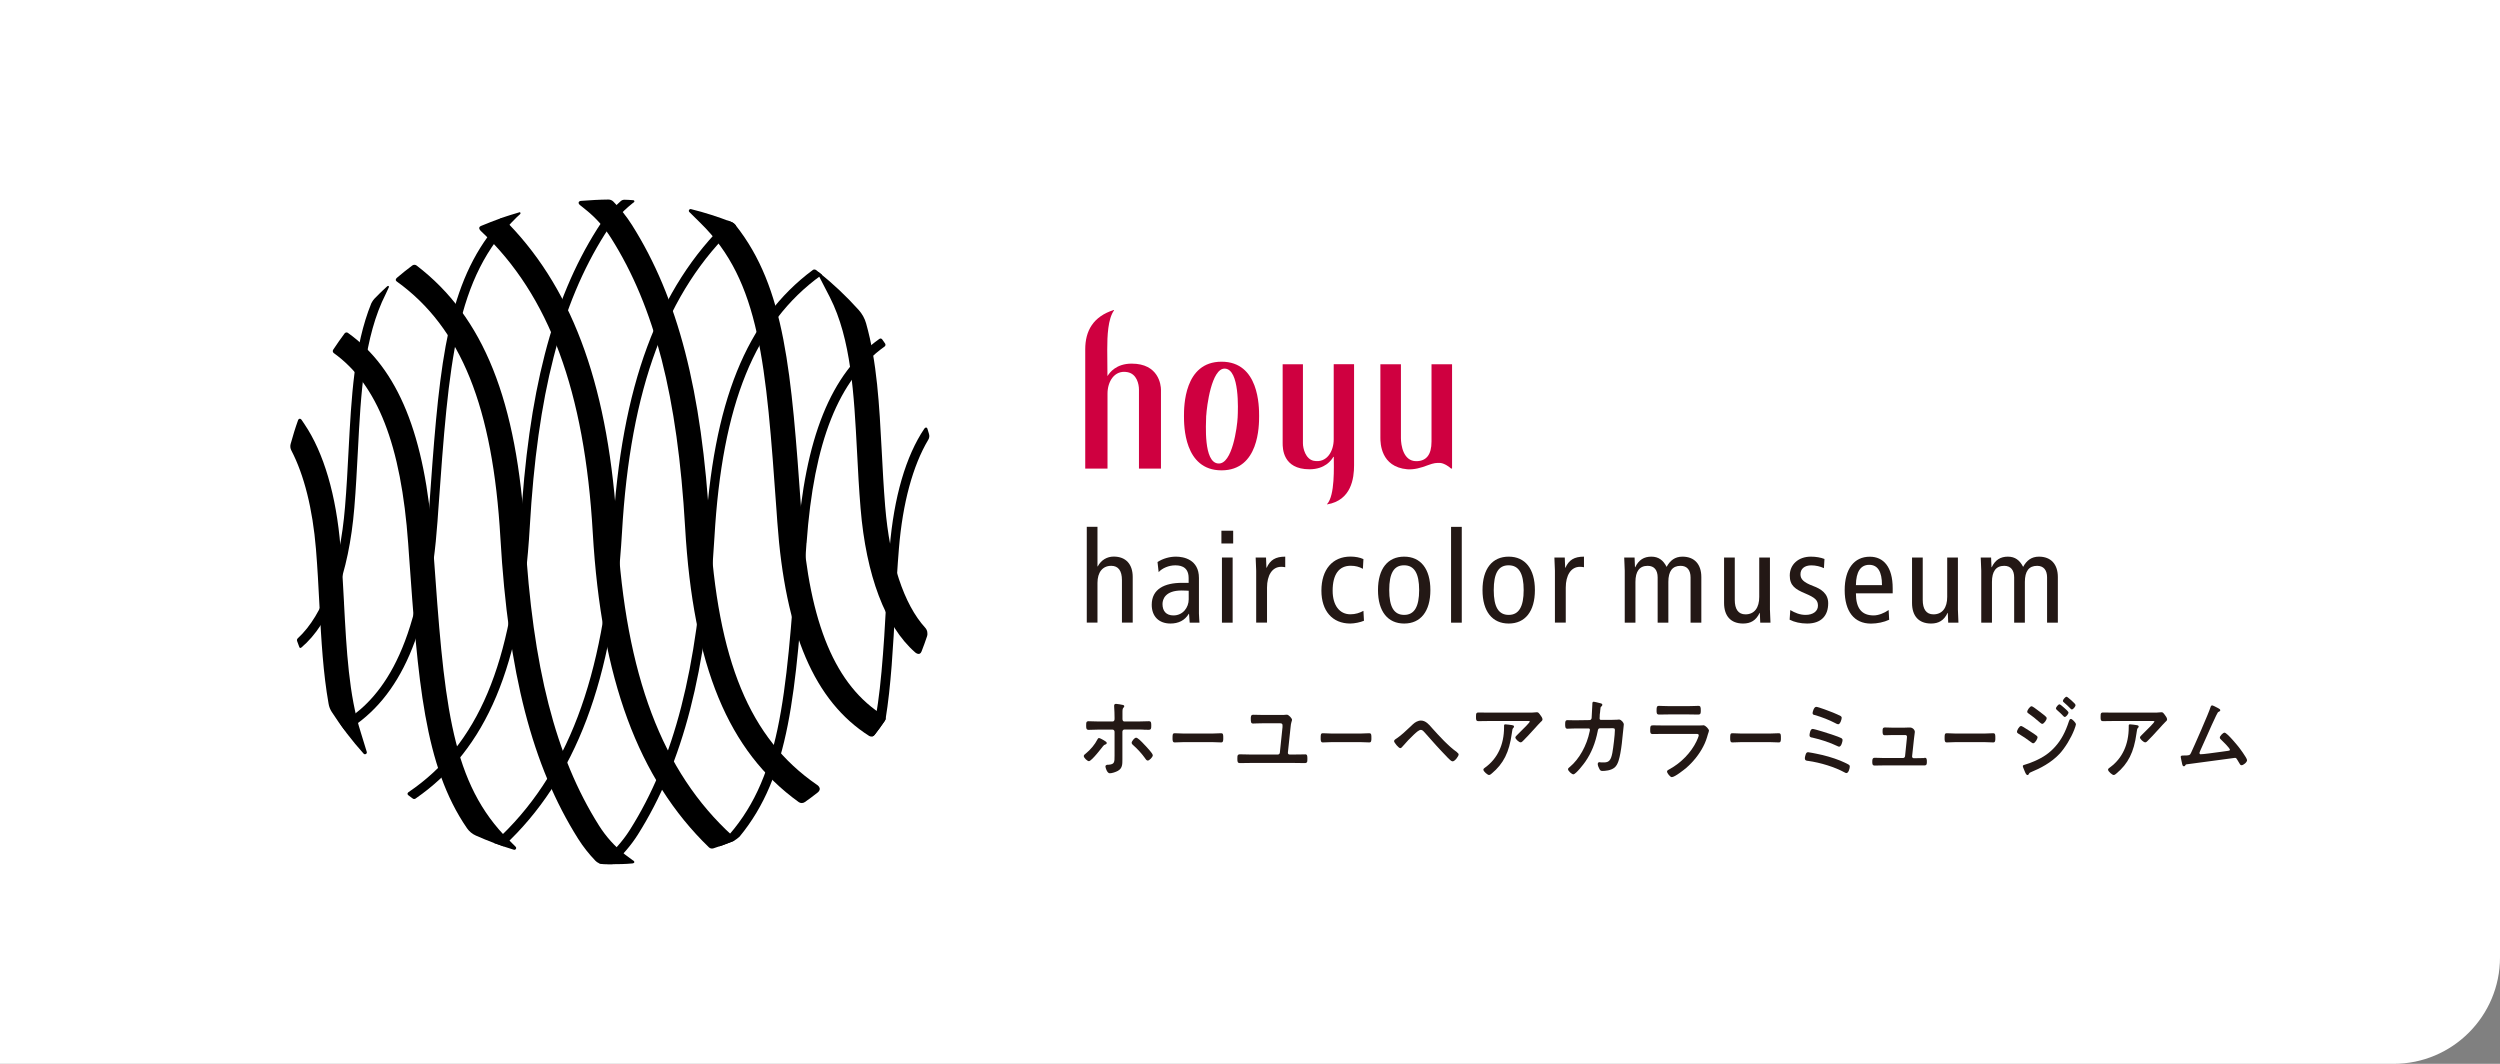 <?xml version="1.0" encoding="UTF-8"?>
<svg id="_レイヤー_2" data-name="レイヤー 2" xmlns="http://www.w3.org/2000/svg" xmlns:xlink="http://www.w3.org/1999/xlink" viewBox="0 0 376 160">
  <rect x="0" y="0" width="376" height="160" fill="#808080" stroke="none"/>
  <defs>
    <style>
      .cls-1 {
        fill: #fff;
      }

      .cls-2 {
        clip-path: url(#clippath);
      }

      .cls-3 {
        fill: none;
      }

      .cls-4 {
        fill: #cf0040;
      }

      .cls-5 {
        fill: #231815;
      }
    </style>
    <clipPath id="clippath">
      <rect class="cls-3" x="40" y="29" width="300" height="102"/>
    </clipPath>
  </defs>
  <g id="design">
    <path class="cls-1" d="m0,0h376v144c0,8.83-7.17,16-16,16H0V0h0Z"/>
    <g class="cls-2">
      <g>
        <g>
          <path class="cls-4" d="m178.07,62.57c0,1.41,0,8.17,5.65,8.17s5.65-6.76,5.65-8.17,0-8.17-5.65-8.17-5.65,6.79-5.65,8.17Zm3.35-.07c.07-1.31.79-7.19,2.82-7.06,2.2.13,1.97,6.07,1.9,7.38-.07,1.35-.79,7.06-2.92,6.89-2.23-.16-1.84-5.91-1.81-7.22Z"/>
          <path class="cls-4" d="m218.25,70.48c-.23-.23-.98-.79-1.61-.85-.62-.03-.98,0-1.87.33-1.12.43-2.1.69-3.12.62-4-.36-4.04-3.97-4.04-4.73v-11.06h3.09v11.09c0,1.02.33,3.48,2.3,3.48,1.51,0,2.3-.95,2.3-2.95v-11.62h3.09v15.66l-.13.03Z"/>
          <path class="cls-4" d="m200.59,54.79v11.29c0,1.77-1.02,3.61-3.02,3.22-1.21-.26-1.61-1.84-1.61-2.63v-11.88h-3.05v11.85c0,.75,0,3.94,4.04,3.94,2.3,0,3.31-1.35,3.58-1.87h.07c0,1.44.2,5.81-1.02,7.12,0,.03.03.03.03.03,3.64-.62,4.04-3.94,4.04-5.88v-15.2h-3.05Z"/>
          <path class="cls-4" d="m170.2,54.69c-2.33,0-3.31,1.35-3.61,1.84h-.03s-.03-2.89-.03-3.97c0-2.03.1-4.6,1.02-5.88v-.03s0-.03-.03-.03c-3.09.98-4.3,3.12-4.3,5.91v17.95h3.35v-11.29c0-1.77,1.02-3.58,2.99-3.22,1.44.26,1.74,1.84,1.74,2.63v11.88h3.31v-11.85c0-.75-.36-3.94-4.4-3.94Z"/>
        </g>
        <g>
          <g>
            <path d="m58.27,43.03c-.48.43-.8.74-1.26,1.19-.26.25-.54.54-.71.72-.25.27-.46.69-.46.69-2.59,6.4-2.99,14.11-3.42,22.22-.14,2.74-.29,5.56-.53,8.41-.76,9.23-3.27,16.2-7.08,19.72-.13.12-.19.26-.12.45.12.37.33.9.33.9.05.14.2.15.29.07,4.33-3.63,7.16-11.1,7.98-21.03.24-2.86.38-5.7.53-8.45.46-8.86.9-17.22,4.21-23.74l.45-.97c.07-.15-.08-.29-.2-.17Z"/>
            <path d="m95.24,30.11c-.23-.02-.5-.04-.73-.05h0c-.19-.01-.39-.01-.59-.02-.21,0-.41.07-.56.21-1.37,1.23-2.57,2.64-3.55,4.2-6.8,10.78-10.35,24.56-11.52,44.7-1.19,20.57-6.39,32.91-16.85,39.99,0,0-.32.23-.02.47.19.15.3.23.48.36l.18.13c.24.17.44-.01.44-.01,10.65-7.37,15.96-20,17.16-40.86,1.15-19.89,4.64-33.47,11.31-44.04,1.1-1.74,2.48-3.28,4.1-4.58l.26-.2c.12-.08.07-.29-.1-.3Z"/>
            <path d="m78.05,31.95c-.82.23-2,.62-2,.62-.31.11-.67.22-.73.26-.12.09-.14.15-.22.25-.67.91-1.11,1.65-1.71,2.47-6.57,9.05-7.45,21.23-8.87,41.21l-.11,1.57c-1.5,21-8.14,27.47-13.07,30.43-.11.06-.14.2-.06.3.1.15.27.38.51.7.09.13.28.17.42.08,8.1-4.93,12.41-14.93,13.59-31.42l.11-1.57c1.62-22.62,2.51-35.08,11.8-44.17l.51-.47c.15-.15.05-.34-.16-.28Z"/>
            <path d="m90.58,129.43c1.64-1.3,3.04-2.86,4.16-4.63,6.67-10.57,10.15-24.15,11.31-44.04,1.18-20.28,6.17-32.69,16.19-40.15.14-.11.34-.1.49,0,.3.24.6.47.9.72l-.16.1c-9.92,7.16-14.86,19.31-16.02,39.4-1.17,20.14-4.72,33.92-11.52,44.7-1.03,1.63-2.37,3.18-3.82,4.45,0,0-1.2,0-1.51-.03s-.54-.15-.54-.15c.26-.15.54-.39.54-.39Z"/>
            <path d="m75.72,127.29c10.88-10.09,16.55-25.12,17.83-47.25,1.25-21.61,6.69-36.25,17.12-46.08,0,0,.01-.01.02-.02-.02-.03-.04-.06-.07-.09-.17-.22-.41-.39-.67-.49-.16-.06-.32-.12-.48-.18-10.54,10.08-16.05,24.96-17.31,46.78-1.27,21.94-6.89,36.74-17.67,46.57l-.26.23c.24.09,1.26.46,1.48.53Z"/>
            <path d="m132.41,109.35c.05-.07.23-.32.41-.57s.34-.47.37-.62c.81-4.91,1.14-10.84,1.48-17.29.14-2.73.29-5.56.53-8.4.56-6.82,2.09-12.44,4.42-16.35.16-.26.19-.57.1-.86-.08-.26-.15-.5-.23-.76-.08-.26-.32-.26-.47-.03-2.78,4.12-4.58,10.3-5.21,17.89-.24,2.86-.38,5.7-.53,8.44-.32,6.18-.91,14.94-1.91,18.39-.32,1.18-.37,1.41-.34,1.48.03.06.08.09.17.07s.21-.02.53-.47c.07-.11.63-.84.69-.92Z"/>
            <path d="m121.31,81.66c1.09-15.23,4.82-24.62,11.73-29.54.14-.1.18-.3.08-.45-.13-.19-.31-.44-.44-.63-.09-.13-.28-.17-.42-.07-7.29,5.16-11.21,14.9-12.34,30.59l-.11,1.57c-1.58,22.08-2.45,34.24-10.89,43.24l-.76.78s-.02.16.09.12c.16-.05.31-.11.39-.14.35-.12.71-.26,1.09-.41.17-.07.47-.18.55-.22.39-.19.8-.52.96-.68,7.56-9.19,8.43-21.38,9.95-42.6l.11-1.57Z"/>
          </g>
          <g>
            <path d="m132.96,107.66c-7.3-4.48-11.23-13.84-12.35-29.4l-.11-1.57c-1.48-20.68-2.39-33.4-9.87-42.83-.17-.22-.41-.39-.67-.49-1.96-.76-3.97-1.41-6.04-1.92-.25-.06-.43.26-.24.44l1.67,1.65c8.97,8.78,9.85,21.08,11.45,43.42l.11,1.57c1.19,16.67,5.59,26.94,13.82,32.16.26.16.61.1.79-.14.4-.52,1.09-1.43,1.56-2.15.31-.46-.13-.73-.13-.73Z"/>
            <path d="m137.62,98.1c-4.46-3.9-7.36-11.57-8.19-21.65-.24-2.88-.39-5.72-.53-8.47-.46-8.74-.89-16.99-4.09-23.28l-1.87-3.62c-.06-.11.08-.22.18-.15,2.16,1.73,4.17,3.62,6.02,5.68.52.58.91,1.27,1.12,2.02,1.64,5.79,1.99,12.29,2.35,19.15.14,2.73.29,5.55.52,8.37.69,8.32,2.81,14.74,6.02,18.26.32.35.42.86.27,1.31-.25.76-.53,1.51-.82,2.26s-.97.13-.97.13Z"/>
            <path d="m122.94,119.22c-.65.53-1.21.92-1.89,1.41-.28.2-.66.2-.93,0-10.59-7.64-15.87-20.43-17.08-41.33-1.14-19.68-4.57-33.1-11.13-43.49-1.05-1.66-2.3-3.06-3.84-4.29l-.82-.66c-.4-.31-.22-.63.14-.65,1.32-.1,2.77-.19,4.12-.2.27,0,.54.11.73.3,1.06,1.07,2,2.25,2.81,3.53,6.91,10.95,10.51,24.91,11.69,45.25,1.18,20.29,6,31.97,16.11,38.93,0,0,.92.53.1,1.2Z"/>
            <path d="m95.23,129.43l-1.23-.91c-1.54-1.22-2.85-2.68-3.9-4.34-6.56-10.39-9.99-23.81-11.13-43.49-1.19-20.45-6.23-33.05-16.32-40.76-.19-.14-.45-.14-.64,0-.78.59-1.55,1.19-2.29,1.83-.44.38,0,.61,0,.61,9.61,6.93,14.4,18.82,15.54,38.53,1.18,20.34,4.79,34.3,11.69,45.25.75,1.19,1.63,2.3,2.6,3.31.3.31.7.48,1.13.5s.82.02,1.24.02c1.08,0,2.15-.02,3.21-.12.28-.03.4-.25.09-.45Z"/>
            <path d="m110.22,126.54c-.96.38-1.93.73-2.92,1.05-.24.08-.51.02-.69-.16-10.63-10.29-16.18-25.35-17.46-47.32-1.23-21.3-6.56-35.69-16.76-45.3-.44-.4-.39-.69-.02-.84.88-.36,1.9-.77,2.8-1.09.14-.05.24-.09.31-.1.15-.03.19.05.42.28s.44.44.65.67c9.86,10.26,15.06,24.98,16.29,46.17,1.25,21.62,6.75,36.17,17.29,45.78l.28.25c.17.16.19.46-.21.62Z"/>
            <path d="m45.36,63.15l.45.67c2.89,4.29,4.76,10.66,5.4,18.44.24,2.85.38,5.67.53,8.39v.09c.38,7.1.73,13.8,2.52,19.41l.9,2.93c.09.28-.27.49-.47.27-1.76-1.96-3.36-4.05-4.79-6.27-.24-.37-.41-.79-.48-1.23-.82-4.62-1.09-9.42-1.38-14.89-.14-2.75-.29-5.57-.52-8.39-.5-6.04-1.78-11.13-3.7-14.82-.16-.3-.2-.64-.11-.97.35-1.26.69-2.39,1.13-3.61.05-.14.28-.34.53-.01Z"/>
            <path d="m65.2,83.04l-.11-1.57c-1.15-16.03-5.21-26.03-12.77-31.41-.15-.11-.37-.07-.49.08-.6.8-1.17,1.63-1.72,2.46-.11.17-.07.39.1.51,6.56,4.71,10.12,13.82,11.18,28.63l.11,1.57c1.36,19.05,2.29,31.9,8.74,41.26.33.48.79.86,1.33,1.1,1.85.82,3.75,1.54,5.71,2.13.27.08.47-.25.27-.45l-1.77-1.77c-8.16-8.71-9.02-20.72-10.58-42.53Z"/>
          </g>
          <circle class="cls-3" cx="91.93" cy="80" r="50"/>
          <path d="m51.95,110.01c-.28-.37-.55-.75-.82-1.13"/>
        </g>
        <g>
          <path class="cls-5" d="m168.74,93.65v-6.4c0-1.4-.54-2.15-1.61-2.15-1.31,0-2.07.98-2.07,2.57v5.97h-1.61v-14.41h1.61v5.96h.04c.52-.98,1.42-1.48,2.4-1.48,1.83,0,2.86,1.15,2.86,3.07v6.86h-1.61Z"/>
          <path class="cls-5" d="m178.93,93.65l-.1-1.33h-.04c-.6,1-1.56,1.46-2.75,1.46-1.75,0-2.82-1.08-2.82-2.82,0-2.38,1.94-3.3,4.55-3.3h1v-.73c0-1.92-1.56-1.9-2.07-1.9-.86,0-1.9.4-2.44,1.02l-.17-1.52c.83-.54,1.84-.81,2.77-.81,1.15,0,3.46.42,3.46,3.21v5.34c0,.46.08,1.27.08,1.38h-1.46Zm-.15-4.8c-.11,0-.5-.04-1.06-.04-2.48,0-2.88,1.33-2.88,2.04,0,1.04.54,1.71,1.65,1.71,1.42,0,2.29-1.19,2.29-2.42v-1.29Z"/>
          <path class="cls-5" d="m183.7,81.74v-1.92h1.77v1.92h-1.77Zm.08,11.91v-9.8h1.61v9.8h-1.61Z"/>
          <path class="cls-5" d="m188.93,93.65v-7.82c0-.44-.08-1.56-.08-1.98h1.56l.06,1.54h.04c.52-1.17,1.33-1.67,2.79-1.67v1.59c-.21-.04-.4-.06-.61-.06-1.36,0-2.13,1.29-2.13,3.13v5.26h-1.61Z"/>
          <path class="cls-5" d="m205.14,93.36c-.52.23-1.44.42-2.06.42-2.71,0-4.34-1.92-4.34-4.94,0-3.19,1.67-5.13,4.38-5.13.69,0,1.42.13,1.94.38l-.08,1.46c-.56-.31-1.13-.46-1.84-.46-1.75,0-2.71,1.29-2.71,3.75,0,2.21,1.04,3.55,2.67,3.55.75,0,1.4-.21,1.96-.52l.08,1.48Z"/>
          <path class="cls-5" d="m207.25,88.75c0-3.23,1.48-5.03,3.94-5.03s3.94,1.81,3.94,5.03-1.48,5.03-3.94,5.03-3.94-1.81-3.94-5.03Zm6.19,0c0-2.52-.73-3.73-2.27-3.73s-2.23,1.21-2.23,3.73.71,3.73,2.25,3.73,2.25-1.25,2.25-3.73Z"/>
          <path class="cls-5" d="m218.24,93.65v-14.41h1.61v14.41h-1.61Z"/>
          <path class="cls-5" d="m222.97,88.75c0-3.23,1.48-5.03,3.94-5.03s3.94,1.81,3.94,5.03-1.48,5.03-3.94,5.03-3.94-1.81-3.94-5.03Zm6.19,0c0-2.52-.73-3.73-2.27-3.73s-2.23,1.21-2.23,3.73.71,3.73,2.25,3.73,2.25-1.25,2.25-3.73Z"/>
          <path class="cls-5" d="m233.86,93.65v-7.82c0-.44-.08-1.56-.08-1.98h1.56l.06,1.54h.04c.52-1.17,1.33-1.67,2.79-1.67v1.59c-.21-.04-.4-.06-.61-.06-1.36,0-2.13,1.29-2.13,3.13v5.26h-1.61Z"/>
          <path class="cls-5" d="m254.26,93.65v-6.8c0-1.11-.52-1.75-1.5-1.75-1.23,0-1.84.81-1.84,2.42v6.13h-1.61v-6.8c0-1.09-.5-1.75-1.5-1.75-1.23,0-1.84.83-1.84,2.42v6.13h-1.61v-7.82c0-.38-.08-1.67-.08-1.98h1.56l.06,1.46h.04c.52-1.11,1.33-1.59,2.42-1.59s1.79.54,2.3,1.54c.52-.96,1.25-1.54,2.38-1.54,1.81,0,2.84,1.15,2.84,3.07v6.86h-1.61Z"/>
          <path class="cls-5" d="m264.74,93.65l-.06-1.46h-.04c-.54,1.13-1.34,1.59-2.48,1.59-1.86,0-2.86-1.15-2.86-3.09v-6.84h1.61v6.38c0,1.38.52,2.17,1.61,2.17,1.36,0,2.07-1.02,2.07-2.61v-5.94h1.61v7.82c0,.46.08,1.58.08,1.98h-1.56Z"/>
          <path class="cls-5" d="m269.25,91.75c.75.44,1.48.73,2.31.73,1.13,0,1.86-.56,1.86-1.38s-.42-1.21-1.88-1.83c-1.56-.65-2.36-1.21-2.36-2.71,0-1.65,1.29-2.84,3.17-2.84.77,0,1.5.13,2.05.35l-.08,1.38c-.54-.25-1.21-.42-1.9-.42-1.02,0-1.63.52-1.63,1.34,0,.73.44,1.21,1.92,1.77,1.13.42,2.25,1.09,2.25,2.59,0,1.9-1.08,3.05-3.17,3.05-.98,0-1.92-.21-2.63-.58l.1-1.46Z"/>
          <path class="cls-5" d="m284.13,93.21c-.77.36-1.79.58-2.73.58-2.54,0-3.96-1.84-3.96-5.03s1.42-5.03,3.78-5.03c2.05,0,3.44,1.52,3.44,4.74v.77h-5.53c0,2.29.9,3.32,2.67,3.32.71,0,1.56-.33,2.25-.81l.08,1.46Zm-1.08-5.21c0-2.02-.63-3.05-1.92-3.05s-1.98,1.04-2,3.05h3.92Z"/>
          <path class="cls-5" d="m293.01,93.65l-.06-1.46h-.04c-.54,1.13-1.34,1.59-2.48,1.59-1.86,0-2.86-1.15-2.86-3.09v-6.84h1.61v6.38c0,1.38.52,2.17,1.61,2.17,1.36,0,2.07-1.02,2.07-2.61v-5.94h1.61v7.82c0,.46.08,1.58.08,1.98h-1.56Z"/>
          <path class="cls-5" d="m307.88,93.65v-6.8c0-1.11-.52-1.75-1.5-1.75-1.23,0-1.84.81-1.84,2.42v6.13h-1.61v-6.8c0-1.09-.5-1.75-1.5-1.75-1.23,0-1.84.83-1.84,2.42v6.13h-1.61v-7.82c0-.38-.08-1.67-.08-1.98h1.56l.06,1.46h.04c.52-1.11,1.33-1.59,2.42-1.59s1.79.54,2.3,1.54c.52-.96,1.25-1.54,2.38-1.54,1.81,0,2.84,1.15,2.84,3.07v6.86h-1.61Z"/>
        </g>
        <g>
          <path class="cls-5" d="m172.27,112.16c-.76-.83-1.19-1.21-1.4-1.21-.26,0-.67.55-.67.76,0,.17.15.29.22.35.67.59,1.29,1.27,1.83,2.02v.02c.09.12.21.29.38.29.22,0,.75-.52.75-.8,0-.17-.31-.57-1.03-1.35l-.08-.09Z"/>
          <path class="cls-5" d="m171.99,109.75c.26,0,.52.01.78.01.36,0,.38-.21.38-.59,0-.47,0-.7-.36-.7-.26,0-.53.01-.79.02-.26.01-.52.02-.78.02h-2.13c-.13,0-.27-.11-.27-.36v-.92c0-.51.01-.64.15-.8,0-.01.02-.02.03-.03.04-.04.09-.09.09-.18,0-.13-.12-.18-.2-.2h-.02c-.17-.05-.86-.16-1.02-.16-.17,0-.28.09-.28.24,0,.03,0,.06,0,.09,0,.02,0,.05,0,.08.04.59.06,1.14.06,1.65v.23c0,.16-.07.36-.29.36h-2.08c-.25,0-.54-.01-.81-.02-.26-.01-.52-.02-.74-.02-.12,0-.2.03-.25.08-.1.1-.1.28-.1.54v.05c0,.35,0,.63.38.63.26,0,.51-.01.76-.02.25-.01.5-.02.76-.02h2.07c.16,0,.3.15.3.33v3.59c0,.97,0,1.29-.86,1.36-.02,0-.05,0-.08,0-.17,0-.43.02-.43.28,0,.15.24,1.01.65,1.01.34,0,.9-.19,1.21-.36.69-.38.69-.99.69-1.7v-4.19c0-.18.13-.33.29-.33h2.12c.26,0,.52,0,.78.01Z"/>
          <path class="cls-5" d="m166.45,111.74c0-.14-.13-.21-.4-.38l-.14-.08s-.48-.28-.62-.28c-.12,0-.19.12-.23.2-.4.78-1.02,1.53-1.79,2.16l-.03.02c-.1.07-.24.19-.24.33,0,.27.54.77.77.77.42,0,2.1-2.23,2.12-2.25q.16-.22.35-.26s.01,0,.02,0c.07-.03.19-.08.19-.22Z"/>
          <path class="cls-5" d="m183.66,110.28c-.06,0-.19,0-.35.01-.25.01-.59.03-.85.03h-4.57c-.26,0-.61-.02-.86-.03-.16,0-.29-.01-.35-.01-.32,0-.33.19-.33.73,0,.32,0,.65.31.65.21,0,.41-.01.62-.02.2-.01.41-.02.61-.02h4.57c.2,0,.41.01.61.02.2,0,.41.02.61.02.3,0,.3-.33.3-.65,0-.51,0-.73-.33-.73Z"/>
          <path class="cls-5" d="m196.26,113.46c-.24,0-.49,0-.75.01-.27,0-.55.01-.82.01h-.74c-.08,0-.15-.03-.19-.08-.05-.05-.07-.13-.06-.22l.41-3.87c.02-.28.06-.48.13-.74.04-.09.08-.21.08-.32,0-.2-.49-.76-.77-.76-.06,0-.12,0-.17.01-.21.03-.41.03-.61.03h-2.77c-.34,0-.69,0-.99-.02-.22,0-.41-.01-.54-.01-.35,0-.35.31-.35.55,0,.51,0,.77.35.77.14,0,.34,0,.57-.02.31-.01.66-.02.96-.02h2.48c.26,0,.41.05.41.28,0,.03,0,.09,0,.15,0,.06,0,.12,0,.15l-.4,3.84c-.02.17-.14.28-.29.28h-4.2c-.32,0-.66,0-.96-.02-.23,0-.43-.01-.57-.01-.13,0-.21.03-.27.09-.1.1-.1.28-.1.52v.04c0,.42,0,.67.39.67.24,0,.49,0,.74-.01.26,0,.52-.01.78-.01h6.69c.26,0,.52,0,.78.01.26,0,.52.01.79.01.12,0,.2-.03.26-.09.1-.1.1-.28.1-.52v-.04c0-.47-.02-.67-.36-.67Z"/>
          <path class="cls-5" d="m205.94,110.28c-.06,0-.19,0-.35.01-.25.01-.59.03-.85.03h-4.57c-.26,0-.61-.02-.86-.03-.16,0-.29-.01-.35-.01-.32,0-.33.19-.33.73,0,.32,0,.65.31.65.21,0,.41-.01.62-.02.2-.01.41-.02.61-.02h4.57c.2,0,.41.01.61.02.2,0,.41.02.61.02.3,0,.3-.33.3-.65,0-.51,0-.73-.33-.73Z"/>
          <path class="cls-5" d="m219.16,113.15c-1.32-.92-2.74-2.5-3.78-3.65l-.05-.06c-.43-.5-.93-1.07-1.62-1.07-.46,0-.91.28-1.18.53-.13.12-.26.25-.4.38-.69.66-1.41,1.33-2.13,1.82h-.02c-.11.08-.31.2-.31.37,0,.22.69,1.05.92,1.05.14,0,.24-.11.31-.2.61-.71,1.21-1.34,1.79-1.88l.06-.05c.25-.23.66-.62.96-.62.23,0,.46.27.63.47l.05.06c1.01,1.15,2.09,2.37,3.22,3.52l.06.07c.29.3.61.62.8.62.35,0,.91-.79.91-1.03,0-.14-.13-.24-.22-.3Z"/>
          <path class="cls-5" d="m231.59,107.43c-.14-.18-.24-.31-.44-.31-.04,0-.1,0-.13.01-.37.05-.81.05-1.2.05h-5.86c-.26,0-.53,0-.8-.01-.27,0-.54-.01-.82-.01-.12,0-.2.03-.25.08-.1.1-.1.28-.1.54v.05c0,.38,0,.63.36.63.27,0,.54,0,.81-.01.27,0,.53-.01.8-.01h5.85c.07,0,.21,0,.26.04,0,0,.02.02.02.05-.03.12-.78.92-1.88,1.98-.02.02-.04.04-.07.07-.11.11-.23.23-.23.34,0,.23.54.73.79.73.14,0,.25-.11.33-.19.54-.52,1.04-1.08,1.54-1.63.05-.05.13-.15.24-.26.3-.33.79-.88.89-.96l.02-.02c.12-.1.27-.23.27-.39,0-.23-.2-.49-.32-.65l-.08-.1Z"/>
          <path class="cls-5" d="m227.44,109.06l-.02.06v-.06c-.13-.03-.89-.12-1.02-.12-.17,0-.19.11-.19.21v.23c0,2.6-.97,4.68-2.81,6.03l-.03.02c-.14.1-.27.19-.27.33,0,.27.64.8.84.8.15,0,.3-.12.41-.22,1.77-1.47,2.64-3.21,3.02-6l.05-.32c.04-.31.06-.42.18-.54l.02-.02s.09-.09.09-.17c0-.18-.17-.21-.25-.22Z"/>
          <path class="cls-5" d="m243.55,108.21c-.09,0-.17.01-.27.03-.19.01-.8.03-1,.03h-1.5c-.14.01-.2-.11-.2-.22,0-.05.01-.21.02-.36v-.18c.03-.18.05-.33.06-.46v-.06c.05-.64.07-.65.18-.73.07-.05.15-.15.15-.27,0-.14-.15-.19-.24-.21l-.12-.03c-.42-.11-.83-.21-.94-.21-.05,0-.1.02-.13.05-.07.07-.07.2-.07.31v.03c0,.24-.09,1.89-.11,2.07-.02.17-.15.3-.3.3l-2.12.03h-.14c-.18,0-.36,0-.53-.01s-.36-.01-.54-.01c-.33,0-.35.24-.35.62,0,.41.02.67.35.67.09,0,.26,0,.46-.02.26-.01.56-.02.76-.02h1.96c.11-.01.19.07.19.18,0,.1-.01.2-.04.29-.43,2.11-1.57,4.14-2.97,5.31l-.05.04c-.1.08-.23.18-.23.31,0,.26.57.77.8.77.38,0,1.63-1.64,1.8-1.9.91-1.31,1.51-2.78,1.87-4.61v-.02c.04-.19.09-.4.32-.4h1.55s.07-.01.07-.01h.06c.24,0,.4,0,.48.04.06.03.1.07.1.24,0,.69-.24,2.67-.38,3.42-.21,1.11-.51,1.45-1.26,1.45-.16,0-.31,0-.45-.01h-.03c-.06-.02-.12-.03-.2-.03-.16,0-.26.11-.26.28,0,.21.15.58.26.76.11.21.22.28.44.28.37,0,1.29-.05,1.84-.52.54-.45.73-1.46.86-2.13.18-.95.28-1.94.37-2.9l.04-.37c0-.08.03-.27.05-.47.04-.33.06-.54.06-.6,0-.29-.41-.73-.67-.73Z"/>
          <path class="cls-5" d="m256.23,109.07c-.06,0-.13.01-.21.03-.12.01-.31.01-.49.01h-5.41c-.26,0-.51,0-.77-.01-.25,0-.5-.01-.75-.01-.39,0-.41.16-.41.7,0,.38,0,.61.38.61.26,0,.51,0,.77-.01s.52-.01.77-.01h5.03c.26,0,.35.06.35.22,0,.14-.23.67-.35.92-.81,1.67-2.3,3.21-4,4.14-.01,0-.03.02-.05.03-.15.07-.37.19-.37.34,0,.25.47.85.72.85.46,0,1.9-1.16,2.15-1.37,1.05-.9,2-2.09,2.59-3.26.34-.65.52-1.21.7-1.86.03-.11.06-.19.09-.26.04-.1.06-.18.06-.24,0-.21-.51-.8-.81-.8Z"/>
          <path class="cls-5" d="m249.54,107.47c.23,0,.46,0,.69-.01.23,0,.46-.01.69-.01h3.11c.23,0,.46,0,.69.01.23,0,.46.01.69.01.39,0,.39-.24.39-.61,0-.52-.03-.7-.39-.7-.13,0-.32,0-.54.02-.27.01-.58.02-.84.02h-3.11c-.25,0-.55-.01-.81-.02-.22,0-.43-.02-.59-.02-.36,0-.37.23-.37.7,0,.37,0,.61.39.61Z"/>
          <path class="cls-5" d="m267.53,110.28c-.06,0-.19,0-.35.01-.25.01-.59.03-.85.03h-4.57c-.26,0-.61-.02-.86-.03-.16,0-.29-.01-.35-.01-.32,0-.33.19-.33.73,0,.32,0,.65.31.65.21,0,.41-.01.62-.02.2-.01.41-.02.61-.02h4.57c.2,0,.41.01.61.02.2,0,.41.02.61.02.3,0,.3-.33.3-.65,0-.51,0-.73-.33-.73Z"/>
          <path class="cls-5" d="m272.47,110.92h.05c1.41.32,2.69.75,3.82,1.29.08.04.16.09.27.09.32,0,.51-.78.51-.99,0-.12-.05-.21-.17-.29-.22-.12-.78-.32-1.19-.46-.11-.04-.21-.07-.29-.1-.31-.11-2.56-.83-2.86-.83-.37,0-.46.83-.46.95,0,.26.18.3.33.34Z"/>
          <path class="cls-5" d="m272.88,107.53h.03c1.1.32,2.2.75,3.12,1.23.02.01.05.02.07.04.12.06.26.13.37.13.3,0,.52-.74.52-.97,0-.13-.06-.2-.16-.27-.21-.12-.74-.35-1.15-.52-.33-.14-2.21-.86-2.52-.86-.37,0-.55.82-.55.93,0,.21.15.26.27.3Z"/>
          <path class="cls-5" d="m278.07,115.02c-.24-.17-1.15-.56-1.32-.63-1.05-.42-2.31-.79-3.55-1.03-.11-.02-1.12-.23-1.26-.23-.17,0-.28.1-.35.29-.04.12-.14.42-.14.63,0,.31.2.35.42.38h.03c1.94.27,4.06.94,5.51,1.73l.04.02c.07.04.16.09.25.09.33,0,.51-.74.51-.99,0-.13-.04-.2-.15-.27Z"/>
          <path class="cls-5" d="m289.45,114.01c-.2,0-.4,0-.6.01-.2,0-.4.01-.6.01h-.45c-.06,0-.12-.03-.16-.08-.05-.05-.07-.13-.06-.21l.29-2.69c0-.07.05-.38.08-.63.04-.33.04-.33.04-.34,0-.33-.35-.66-.71-.66-.06,0-.16,0-.29,0-.19,0-.42.02-.62.02h-1.72c-.28,0-.55,0-.77-.02-.32-.01-.53-.04-.64.07-.1.1-.1.27-.1.45v.03c0,.33,0,.61.34.61.11,0,.27,0,.45-.01.23,0,.49-.02.73-.02h1.91c.12,0,.24.09.24.25,0,.02,0,.07-.01.12,0,.07-.01.14-.01.16l-.27,2.64c-.02.17-.14.28-.29.28h-3.1c-.21,0-.44,0-.67-.02-.19,0-.37-.01-.51-.01-.36,0-.36.32-.36.62,0,.26,0,.55.36.55.15,0,.34,0,.55-.01.22,0,.44-.01.62-.01h5.13c.2,0,.4,0,.59,0,.2,0,.39,0,.59,0,.37,0,.37-.27.37-.55,0-.35,0-.61-.36-.61Z"/>
          <path class="cls-5" d="m299.78,110.28c-.06,0-.19,0-.35.01-.25.01-.59.03-.85.03h-4.57c-.26,0-.61-.02-.86-.03-.16,0-.29-.01-.35-.01-.32,0-.33.19-.33.73,0,.32,0,.65.31.65.21,0,.41-.01.62-.02.2-.01.41-.02.61-.02h4.57c.2,0,.41.01.61.02.2,0,.41.02.61.02.3,0,.3-.33.3-.65,0-.51,0-.73-.33-.73Z"/>
          <path class="cls-5" d="m309.34,106.76c.38.33.71.64,1,.95.01,0,.02.02.03.03.04.04.1.09.17.09.21,0,.56-.45.56-.66,0-.15-.44-.54-.63-.7l-.07-.06c-.34-.31-.56-.48-.67-.48-.15,0-.52.43-.52.61,0,.08.07.15.11.2l.02.02Z"/>
          <path class="cls-5" d="m305.11,107.32c.52.35,1.06.79,1.72,1.37l.04.03c.08.06.19.15.28.15.26,0,.67-.6.67-.84,0-.11-.05-.2-.13-.25-.14-.14-.53-.45-.7-.57l-.07-.06c-.85-.66-1.25-.93-1.37-.93-.26,0-.66.62-.66.81,0,.16.14.24.23.3Z"/>
          <path class="cls-5" d="m310.41,105.64c.38.33.69.61.99.93.04.04.12.13.21.13.2,0,.55-.44.55-.65,0-.13-.21-.34-.61-.7-.04-.04-.08-.07-.11-.1l-.03-.02c-.34-.3-.52-.44-.61-.44-.17,0-.54.44-.54.61,0,.11.08.19.15.24Z"/>
          <path class="cls-5" d="m305.51,111.65c.08.06.18.14.28.14.29,0,.66-.69.66-.89,0-.15-.14-.25-.2-.29-.24-.19-.51-.36-.76-.52-.1-.06-.2-.13-.29-.19l-.11-.07c-.7-.46-1.02-.64-1.12-.64-.28,0-.62.66-.62.86,0,.14.1.21.17.26l.03.02c.68.4,1.33.84,1.93,1.3l.03.02Z"/>
          <path class="cls-5" d="m311.46,108.13c-.17,0-.22.16-.27.29l-.02.05c-.54,1.66-1.18,2.84-2.07,3.83-.85.95-1.75,1.58-3.12,2.18-.38.17-1.11.45-1.48.54-.18.04-.27.11-.27.21,0,.08.08.28.2.56l.06.15c.13.33.27.63.44.63.14,0,.21-.14.24-.22.08-.14.19-.18.34-.24l.04-.02c1.23-.5,2.96-1.37,4.22-2.73.82-.89,1.7-2.34,2.19-3.59l.02-.06c.13-.34.24-.67.24-.77,0-.25-.58-.82-.77-.82Z"/>
          <path class="cls-5" d="m325.53,107.43c-.14-.18-.24-.31-.44-.31-.04,0-.1,0-.13.01-.37.05-.81.05-1.2.05h-5.86c-.26,0-.53,0-.8-.01-.27,0-.54-.01-.82-.01-.12,0-.2.03-.25.08-.1.1-.1.28-.1.54v.05c0,.38,0,.63.36.63.27,0,.54,0,.81-.01.27,0,.53-.01.8-.01h5.85c.07,0,.21,0,.26.04,0,0,.02.02.02.05-.03.12-.78.92-1.88,1.98-.02.02-.04.04-.07.07-.11.11-.23.23-.23.34,0,.23.54.73.79.73.14,0,.25-.11.33-.19.54-.52,1.04-1.08,1.54-1.63.05-.05.13-.15.24-.26.3-.33.79-.88.89-.96l.02-.02c.12-.1.27-.23.27-.39,0-.23-.2-.49-.32-.65l-.08-.1Z"/>
          <path class="cls-5" d="m321.39,109.06l-.02.06v-.06c-.13-.03-.89-.12-1.02-.12-.17,0-.19.11-.19.21v.23c0,2.6-.97,4.68-2.81,6.03l-.03.02c-.14.1-.27.19-.27.33,0,.27.64.8.84.8.15,0,.3-.12.41-.22,1.77-1.47,2.64-3.21,3.02-6l.05-.32c.04-.31.06-.42.18-.54l.02-.02s.09-.09.09-.17c0-.18-.17-.21-.25-.22Z"/>
          <path class="cls-5" d="m336.65,112.29s-1.69-2.1-2.08-2.1c-.24,0-.71.52-.71.73,0,.16.12.26.21.34l.05.05c1.14,1.1,1.26,1.38,1.26,1.44,0,.13-.11.16-.3.18h-.02c-.23.03-.62.08-1.07.15-1.1.15-2.6.36-3.02.36-.09,0-.17-.08-.17-.18,0-.06.04-.16.08-.25.02-.04.03-.08.04-.11.36-.78.72-1.59,1.06-2.36.42-.96.86-1.94,1.32-2.9.25-.51.26-.54.46-.62.04-.02.17-.09.17-.2,0-.14-.17-.23-.26-.28l-.04.05.03-.06c-.54-.29-.86-.44-.96-.44-.17,0-.23.23-.25.3-.2.73-2.5,5.96-2.92,6.84-.17.35-.2.4-1.25.4-.2,0-.3.07-.3.21,0,.11.19.9.21,1.01v.05c.06.19.1.35.27.35.11,0,.18-.1.21-.14.07-.13.08-.15.23-.16.27-.03,1.59-.21,2.99-.4,1.86-.25,4.18-.57,4.26-.57.17,0,.24.11.34.29.06.12.13.24.21.35.18.32.26.47.42.47.29,0,.84-.45.84-.76,0-.34-1.28-2.02-1.3-2.03Z"/>
        </g>
      </g>
    </g>
  </g>
</svg>